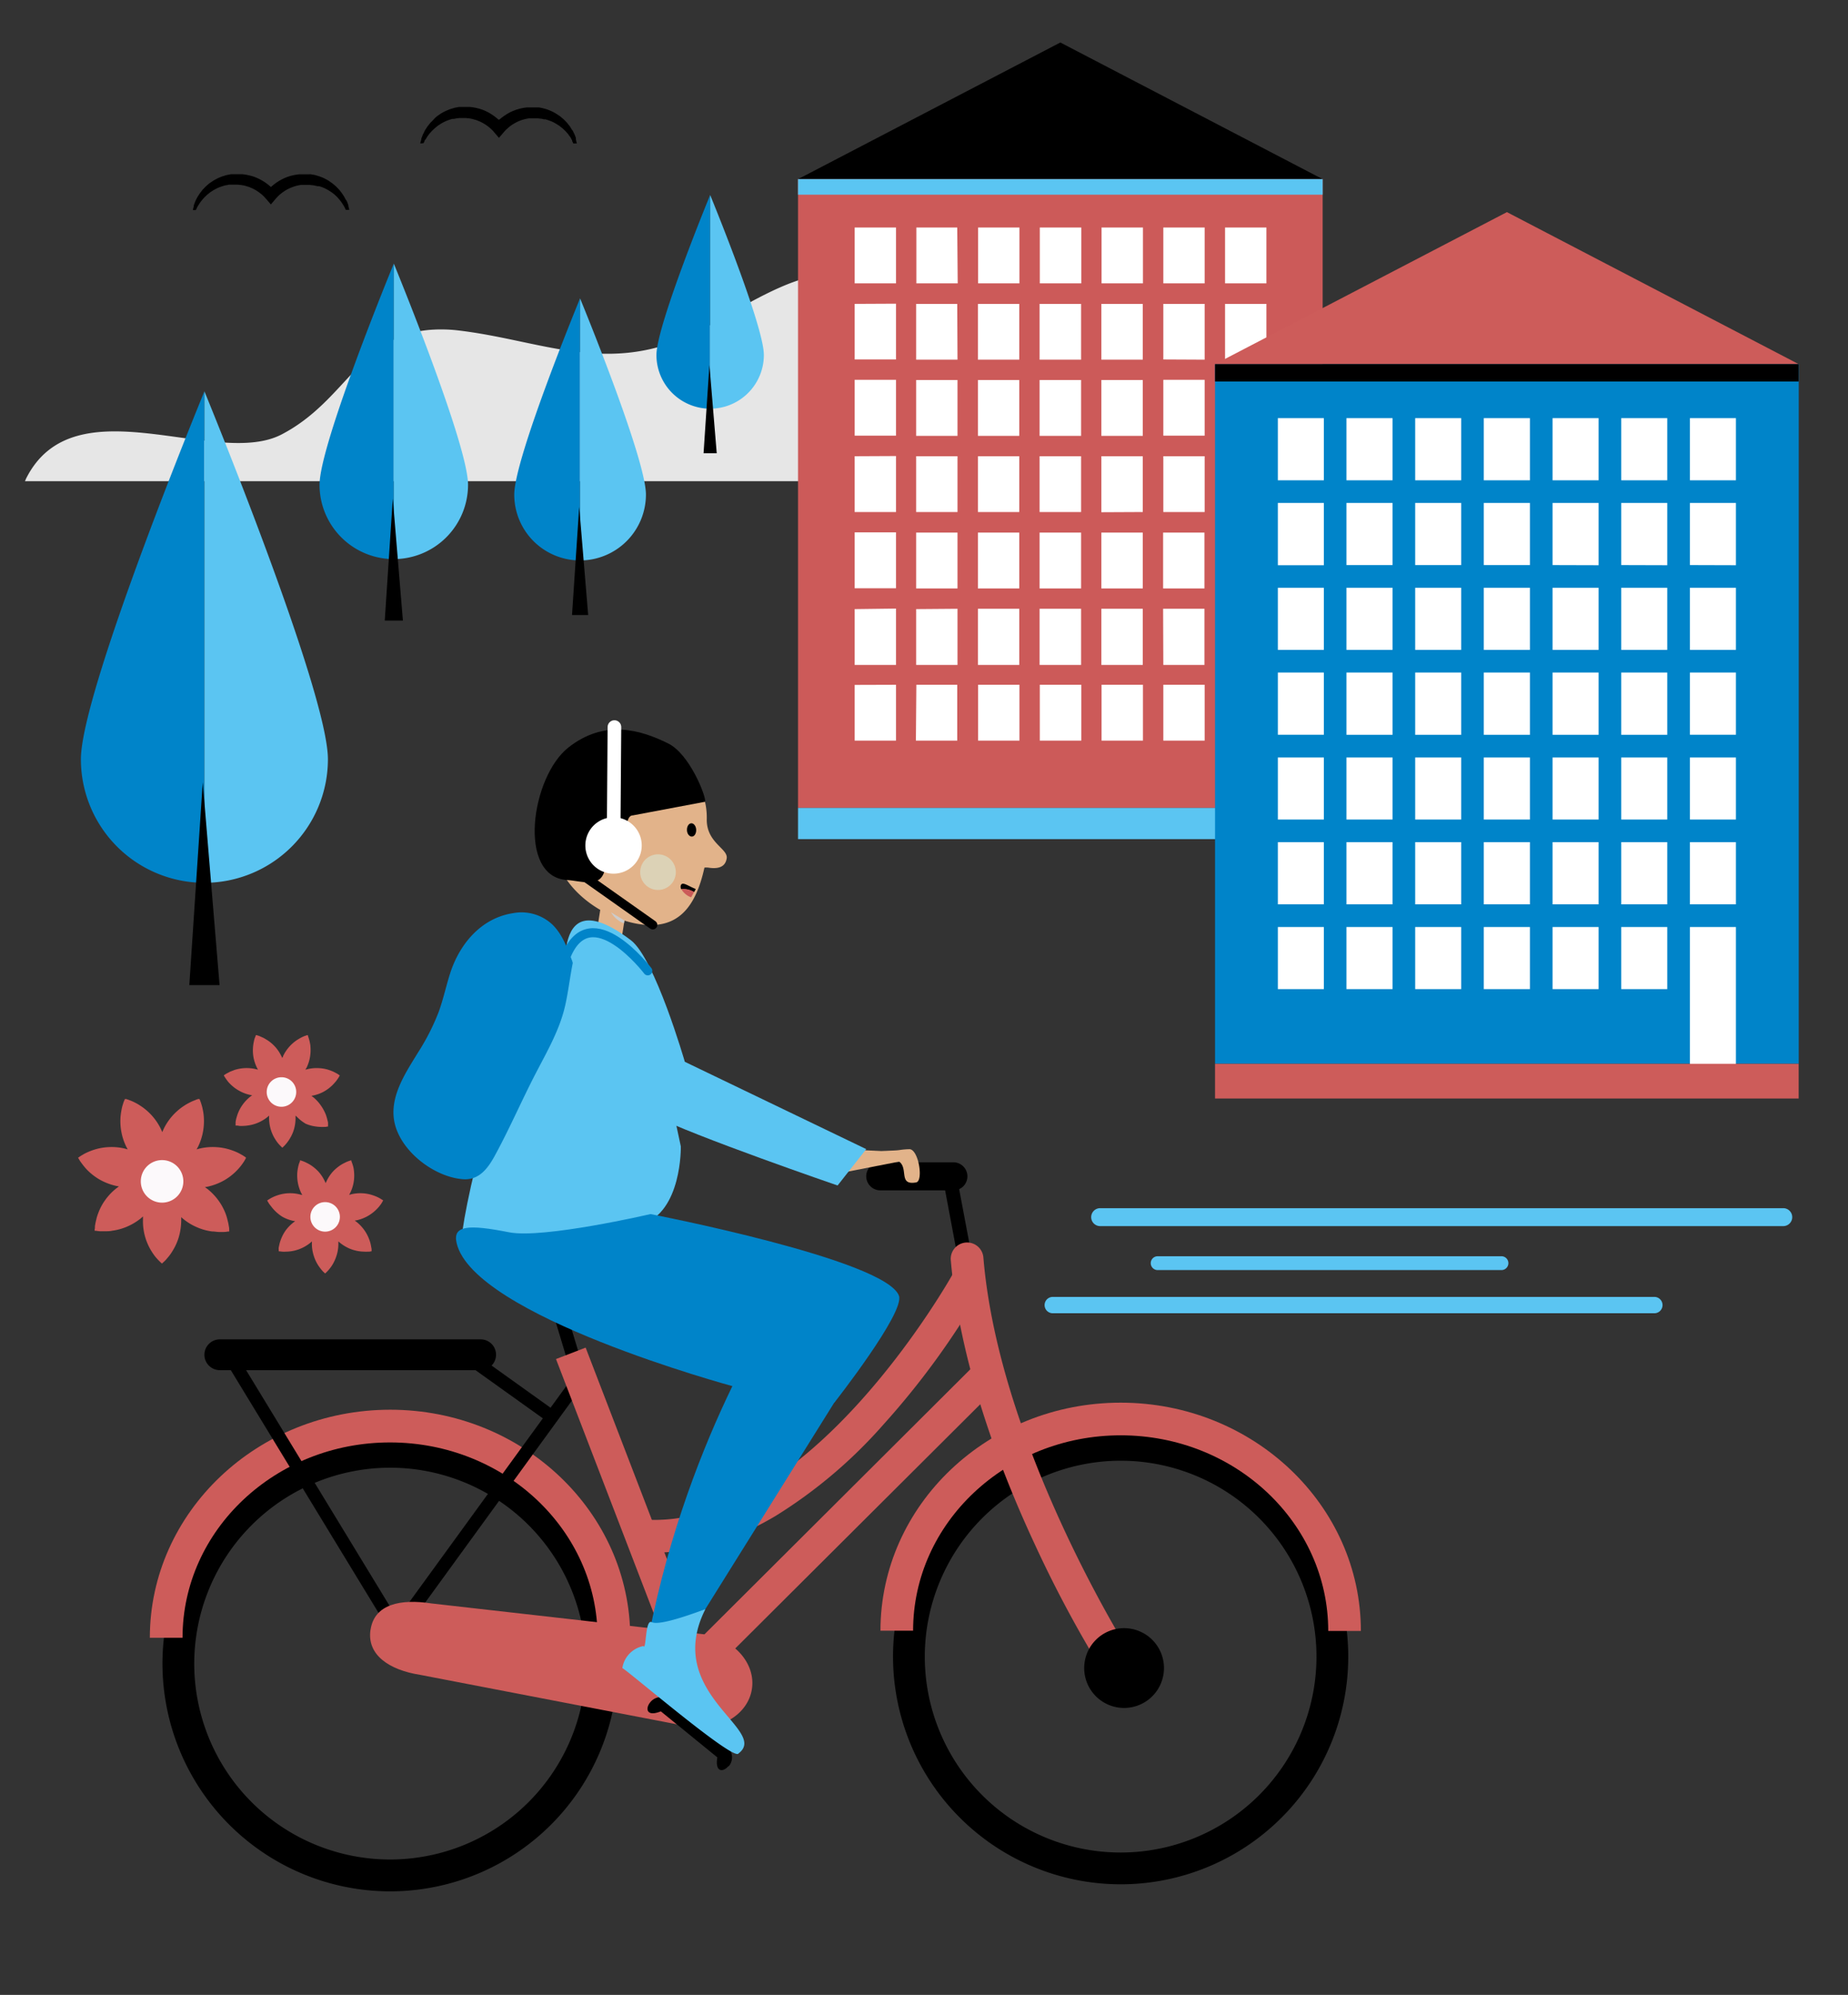 <?xml version="1.0" encoding="UTF-8"?> <svg xmlns="http://www.w3.org/2000/svg" viewBox="0 0 278 300"><rect x="0" y="0" width="278" height="300" fill="#333333" stroke="none"/><defs><style>.cls-1{isolation:isolate;}.cls-2{fill:#e6e6e6;}.cls-3{fill:#e2b38a;}.cls-4{fill:#cb5b59;}.cls-5{mix-blend-mode:multiply;}.cls-6{fill:#dcd2b6;}.cls-7{fill:#ccc;}.cls-8,.cls-9{fill:#fff;}.cls-9{stroke:#fff;stroke-width:2.05px;}.cls-15,.cls-16,.cls-9{stroke-linecap:round;stroke-miterlimit:10;}.cls-10{fill:#cd5c5a;}.cls-11,.cls-13{fill:#0084c9;}.cls-12{fill:#5bc5f2;}.cls-13,.cls-16,.cls-17{fill-rule:evenodd;}.cls-14{fill:#cc5a59;}.cls-15,.cls-16{fill:none;stroke-width:1.36px;}.cls-15{stroke:#000;}.cls-16{stroke:#0084c9;}.cls-18{fill:#fcf9fb;}</style></defs><title>kotka-asukkaat-278x300</title><g class="cls-1"><g id="Layer_1" data-name="Layer 1"><path class="cls-2" d="M185.48,47.57A18.13,18.13,0,0,0,176.92,45c-11.7-.66-22.42,4.41-34.09.48-17.29-5.83-19.05-6.59-35.58,3.17-14.8,8.71-25,2.52-38.69,1a22.43,22.43,0,0,0-3.34-.08c-11,.56-12.95,10.62-22.87,15.77s-31.24-7.86-38.46,6.7a1.55,1.55,0,0,1-.14.32H194.67C195.63,62.88,193.25,52.34,185.48,47.57Z"></path><path class="cls-3" d="M93.57,140.78l.69-4.4a1.92,1.92,0,0,0-3.8-.59l-.69,4.39"></path><path class="cls-3" d="M97,113.12c4.83.76,9.48,4,9.32,10.16,0,3.49,3.22,4.34,3,5.8s-1.51,1.59-2.75,1.4a2.49,2.49,0,0,0-.6,0c-1.35,6.12-4.11,9.38-9.83,8.49-6.34-1-13.9-6.7-12.73-14.14S90.67,112.13,97,113.12Z"></path><path d="M103.34,124.81c0,.55.34,1,.73,1s.67-.46.66-1-.33-1-.72-1S103.33,124.27,103.34,124.81Z"></path><path d="M104.09,134a3,3,0,0,0-1.6-.26.75.75,0,0,1-.06-.63c.24-.54,1,.07,2.08.52l.15.07c-.07.16-.17.31-.25.47A2.4,2.4,0,0,0,104.09,134Z"></path><path class="cls-4" d="M102.49,133.71a3,3,0,0,1,1.6.26,2.4,2.4,0,0,1,.32.17c-.14.26-.27.52-.43.78l-.07,0A2.79,2.79,0,0,1,102.49,133.71Z"></path><g class="cls-5"><path class="cls-6" d="M96.34,130.73a2.68,2.68,0,1,0,3.06-2.22A2.68,2.68,0,0,0,96.34,130.73Z"></path></g><g class="cls-5"><path class="cls-7" d="M93.86,138.85a3.71,3.71,0,0,1-1.93-1.64l2,1.21Z"></path></g><path d="M100.51,111.8c-4.21-2.08-9.58-3.65-15,.61-5.62,4.41-7.74,19.46-.22,19.93,2.2.13,4.88,1.26,5.64-1.33.52-1.78-1.36-3.12-.13-4.77.77-1,1.67.54,2.55.07,1.15-.61.58-3.69,1.86-3.69l10.87-2.05C106.25,119.83,103.77,113.4,100.51,111.8Z"></path><path class="cls-8" d="M96.45,128a4.24,4.24,0,1,1-3.27-5A4.24,4.24,0,0,1,96.45,128Z"></path><line class="cls-9" x1="92.43" y1="109.34" x2="92.32" y2="124.35"></line><path d="M29.45,31.6l.18-.36a.54.54,0,0,1,.05-.11l.06-.1.13-.21.13-.21.14-.2.15-.19.07-.1.08-.09.32-.36.35-.33.08-.08.1-.07.18-.15.19-.15.19-.12.2-.13a1.43,1.43,0,0,1,.21-.12l.41-.22a7.49,7.49,0,0,1,.86-.32l.22-.07a1.89,1.89,0,0,1,.23-.05c.15,0,.3-.07.45-.09l.42,0,.11,0h.83l.45.05a5.1,5.1,0,0,1,.88.19l.22.07.21.07.41.18a5,5,0,0,1,.78.44,7.38,7.38,0,0,1,.71.54c.22.2.42.42.62.64l.68.8.67-.8c.2-.22.4-.44.62-.64a6,6,0,0,1,.71-.54,5,5,0,0,1,.78-.44,6.06,6.06,0,0,1,.84-.32,6.26,6.26,0,0,1,.88-.2l.2,0h.24l.24,0h.68l.45.05c.15,0,.3.06.45.09a1,1,0,0,1,.23.05L48,28a5.58,5.58,0,0,1,.86.32l.42.22a1.06,1.06,0,0,1,.2.12l.19.12.2.13L50,29l.18.14.1.08.09.08.35.33.31.36.08.09.07.09.15.2.14.2.13.21.13.2.06.11.06.11.17.36h.52s0,0,0-.06L52.41,31l0-.13-.05-.13-.09-.25-.1-.25L52,30l-.13-.24-.06-.12-.07-.12-.3-.46-.34-.44-.09-.1-.09-.1-.2-.2-.19-.2-.21-.18-.22-.18-.1-.09-.12-.08-.46-.32a8,8,0,0,0-1-.51l-.27-.1a2.14,2.14,0,0,0-.27-.09c-.18-.05-.36-.12-.55-.16l-.56-.1a1.26,1.26,0,0,0-.28,0l-.29,0-.28,0h-.56l-.3,0a7.33,7.33,0,0,0-1.14.19l-.28.07-.27.09a4.33,4.33,0,0,0-.54.21,7.7,7.7,0,0,0-1,.53,8.07,8.07,0,0,0-.93.7l-.14.12L40.61,28a8.07,8.07,0,0,0-.93-.7,7.7,7.7,0,0,0-1-.53,6.09,6.09,0,0,0-1.09-.37,7.57,7.57,0,0,0-1.14-.2c-.19,0-.38,0-.57,0h-.33l-.25,0-.26,0h-.13l-.14,0-.59.11a4.41,4.41,0,0,0-.55.16l-.27.08-.27.11a8,8,0,0,0-1,.51l-.46.31-.12.08-.11.09-.21.18-.21.19-.2.2-.19.2-.1.09-.08.11-.34.44-.3.46-.07.12-.07.12-.12.24-.12.25-.1.25-.09.25-.05.13a.65.65,0,0,1,0,.13l-.13.52s0,0,0,.06Z"></path><path d="M63.71,21.53l.18-.36a1.17,1.17,0,0,1,0-.11L64,21l.13-.21.12-.21.14-.19.15-.2.07-.1L64.7,20l.32-.36.35-.32.09-.08.09-.08.19-.15.18-.14.2-.13.2-.13.2-.12.41-.21a7.06,7.06,0,0,1,.87-.33l.22-.07.22,0,.45-.08.42-.05h1l.45.05a5.58,5.58,0,0,1,.88.2,1.66,1.66,0,0,1,.21.06l.21.08.41.17a7.44,7.44,0,0,1,.78.44,5.39,5.39,0,0,1,.71.55,4.69,4.69,0,0,1,.62.64l.68.79.68-.79a4.69,4.69,0,0,1,.62-.64,5.29,5.29,0,0,1,.7-.55,7.44,7.44,0,0,1,.78-.44,6.59,6.59,0,0,1,.84-.32,6.92,6.92,0,0,1,.88-.19l.21,0h1.15l.46.05c.15,0,.29.06.44.09l.23,0,.22.07a9.07,9.07,0,0,1,.87.32l.41.22.2.12.2.13.2.12.18.15.19.15.09.07.09.08.35.33.32.36.08.09.07.1.14.2.15.19.12.21L86,21l.07.1a.37.37,0,0,0,0,.11l.18.37h.51v-.07l-.13-.52a.93.93,0,0,0,0-.13l0-.12-.09-.25-.1-.26-.12-.24-.12-.25-.07-.12L86,19.46,85.73,19l-.35-.43-.08-.11-.1-.1-.19-.2-.2-.2-.21-.18-.21-.18-.11-.09-.11-.08-.47-.31a6.37,6.37,0,0,0-1-.51l-.26-.11-.27-.09-.55-.15-.56-.11-.29,0-.28,0-.29,0h-.55l-.31,0a7.21,7.21,0,0,0-1.13.19l-.28.08-.28.08-.54.21a6.73,6.73,0,0,0-1,.54,7.71,7.71,0,0,0-.93.69L75,18l-.14-.12a7.61,7.61,0,0,0-.92-.69,6.73,6.73,0,0,0-1-.54,6.19,6.19,0,0,0-1.1-.37,7.21,7.21,0,0,0-1.13-.19l-.58,0h-.32l-.26,0-.26,0h-.12l-.15,0-.59.11-.55.16-.27.09-.26.11a6.78,6.78,0,0,0-1,.5l-.47.32-.11.08-.11.09-.21.18L65.2,18l-.19.2-.2.2-.09.1-.09.11-.34.43-.3.46-.07.12-.06.12-.12.25-.13.24-.09.25-.1.26-.05.12,0,.13-.14.52a.2.2,0,0,1,0,.07Z"></path><path d="M130.31,176.9a2.12,2.12,0,0,0,2.11,2.11h11a2.1,2.1,0,0,0,2.11-2.1h0a2.12,2.12,0,0,0-2.11-2.12h-11a2.11,2.11,0,0,0-2.11,2.11Z"></path><path d="M144.22,189.89c.18.92.78,1.57,1.35,1.46h0c.57-.11.9-.93.73-1.85l-2.19-11.61c-.17-.92-.78-1.57-1.35-1.47h0c-.57.11-.89.94-.72,1.86Z"></path><path d="M24.44,250.17a34.24,34.24,0,1,1,34.22,34.26A34.27,34.27,0,0,1,24.44,250.17Zm4.78,0a29.46,29.46,0,1,0,29.47-29.45A29.49,29.49,0,0,0,29.22,250.18Z"></path><path class="cls-10" d="M22.54,246.29h4.92c0-16.2,14-29.38,31.23-29.37s31.22,13.2,31.21,29.41h4.91C94.83,227.41,78.62,212,58.7,212S22.55,227.38,22.54,246.29Z"></path><polygon points="59.63 246.96 88.09 207.8 86.5 206.64 59.77 243.41 36.37 204.98 34.69 206 59.63 246.96"></polygon><rect x="83.98" y="192.36" width="1.97" height="17.05" transform="matrix(0.96, -0.29, 0.29, 0.96, -54.43, 33.13)"></rect><polygon class="cls-10" points="103.21 255.27 149.7 208.95 146.33 205.56 105.04 246.71 88.1 202.66 83.64 204.38 103.21 255.27"></polygon><path d="M134.34,249.11a34.24,34.24,0,1,1,34.23,34.26A34.27,34.27,0,0,1,134.34,249.11Zm4.78,0a29.46,29.46,0,1,0,29.48-29.44A29.49,29.49,0,0,0,139.12,249.11Z"></path><path class="cls-10" d="M132.45,245.23h4.91c0-16.21,14-29.38,31.24-29.38s31.21,13.21,31.21,29.42h4.91c0-18.92-16.19-34.32-36.12-34.33S132.46,226.31,132.45,245.23Z"></path><path class="cls-10" d="M168.58,253.48a2.45,2.45,0,0,0,2.07-3.79c-.21-.31-20.28-31.68-22.71-60.5a2.46,2.46,0,1,0-4.9.41c.74,8.69,3.54,23.19,12.71,42.82a181.19,181.19,0,0,0,10.77,19.94A2.44,2.44,0,0,0,168.58,253.48Z"></path><path class="cls-10" d="M98.41,233.49c6,0,12.1-1.85,18.27-5.52a72.15,72.15,0,0,0,16.17-13.69,119,119,0,0,0,14.79-20.34l-4.3-2.37h0c-.24.43-21.77,38.86-46.73,36.93l-.38,4.9C97,233.46,97.68,233.49,98.41,233.49Z"></path><path class="cls-10" d="M55.74,245.06c-.6,3.84,2.86,6.09,7.45,6.81l40.52,7.8c4.59.72,8.8-1.81,9.4-5.65h0c.6-3.84-2.64-7.53-7.23-8.25l-41-4.64c-4.59-.71-8.54.09-9.13,3.93Z"></path><path d="M30.75,203.73a2.32,2.32,0,0,0,2.32,2.32l39.23,0a2.32,2.32,0,0,0,2.32-2.31h0a2.31,2.31,0,0,0-2.31-2.32l-39.24,0a2.32,2.32,0,0,0-2.32,2.31Z"></path><rect x="75.6" y="200.49" width="1.97" height="15.89" transform="translate(-137.51 149.5) rotate(-54.43)"></rect><path d="M163.1,250.85a6,6,0,1,0,6-6A6,6,0,0,0,163.1,250.85Z"></path><path d="M109.62,265.63a2.09,2.09,0,0,0-.3-3l-8.51-6.92a2.09,2.09,0,0,0-3,.3h0c-.74.9-.6,2.23,1.6,1.35l8.5,6.92c-.39,2.35.94,2.22,1.67,1.31Z"></path><polygon class="cls-3" points="126.42 172.81 125.97 176.5 135.4 174.66 135.88 173.26 126.42 172.81"></polygon><path class="cls-11" d="M132,200.52l-31.41,50.3s-3.59-1.51-3.5-2c5.47-31.62,20.3-53.32,20.3-53.32Z"></path><path class="cls-12" d="M106.11,242c-1,.33-6.8,2.59-8.08,1.94-1-.48-.79,4.37-1.25,3.6a4,4,0,0,0-3.16,3.32c.59.17,16.83,14.13,17.48,12.83C115.79,260.15,99.72,254.69,106.11,242Z"></path><path class="cls-12" d="M94.9,141.39c3.63,2.75,8.12,18.29,8.12,18.29l27.29,13.13L126,178.28s-21.79-7.48-27.77-10.57c-5.26-2.73-13.8-10.36-13.07-16.25C85.47,148.78,82,131.64,94.9,141.39Z"></path><path class="cls-3" d="M136.81,172.82c1.37,0,2.15,4.8,1,5-2.5.44-1.33-1.72-2.28-2.88s-3.24-.86-3.39-1.55c-.09-.41,2.15-.29,3.16-.44A11.65,11.65,0,0,1,136.81,172.82Z"></path><path class="cls-12" d="M85.13,146.45c-9.91,5.89-16.27,40.11-15.58,39.71s18,.77,26.94-2c6.13-1.89,5.93-11.75,5.93-11.75l-5.26-24.57S87.74,144.91,85.13,146.45Z"></path><path class="cls-11" d="M68.69,186.93c2.51,11,41.48,21.52,41.48,21.52l15.34,2.49s10.66-13.57,9.72-16.08c-2-5.45-37.37-12.28-37.37-12.28s-16.14,3.75-21.27,2.74C70.46,184.11,68.07,184.27,68.69,186.93Z"></path><path class="cls-13" d="M86.17,144.78c-.43,2.13-.67,4.31-1.15,6.44-.81,3.6-2.69,6.85-4.38,10.1-2.08,4-3.86,8.13-6,12.1-1.1,2.08-2.45,4.14-5.06,3.91-4.29-.36-9.17-4.12-10.19-8.33-.94-3.92,1.58-7.59,3.52-10.76A34,34,0,0,0,66,152.16c.69-1.91,1.11-3.9,1.73-5.83,1.42-4.39,4.66-8.26,9.43-9a6.8,6.8,0,0,1,6,1.77c1.52,1.53,2.25,3.65,3,5.64l-.19-.17"></path><rect class="cls-14" x="120.05" y="26.94" width="78.92" height="94.57"></rect><path class="cls-8" d="M156.39,65.55v-8.4h6.24v8.4Zm6.24,3.06V77h-6.24V68.61Zm-9.3-3.06h-6.22v-8.4h6.22Zm0,3.06V77h-6.22V68.61Zm0,11.48v8.4h-6.22v-8.4Zm3.06,0h6.24v8.4h-6.24Zm9.29,0h6.23v8.4h-6.23Zm0-3.06V68.61h6.23V77Zm0-11.48v-8.4h6.23v8.4Zm0-11.46V45.7h6.23v8.39Zm-3.05,0h-6.24V45.7h6.24Zm-9.3,0h-6.22V45.7h6.22Zm-9.29,0h-6.22V45.7H144Zm0,3.06v8.4h-6.22v-8.4Zm0,11.46V77h-6.22V68.61Zm0,11.48v8.4h-6.22v-8.4Zm0,11.46V100h-6.22v-8.4Zm3.07,0h6.22V100h-6.22Zm9.28,0h6.24V100h-6.24Zm9.29,0h6.23V100h-6.23Zm9.29,0h6.22V100H175Zm0-3.06v-8.4h6.22v8.4ZM175,77V68.61h6.22V77Zm0-11.48v-8.4h6.22v8.4Zm0-11.46V45.7h6.22v8.39Zm0-11.45v-8.4h6.22v8.4Zm-3.06,0h-6.23v-8.4h6.23Zm-9.28,0h-6.24v-8.4h6.24Zm-9.3,0h-6.22v-8.4h6.22Zm-9.29,0h-6.22v-8.4H144Zm-9.28,0h-6.22v-8.4h6.22Zm0,3.06v8.39h-6.22V45.7Zm0,11.45v8.4h-6.22v-8.4Zm0,11.46V77h-6.22V68.61Zm0,11.48v8.4h-6.22v-8.4Zm0,11.46V100h-6.22v-8.4Zm0,11.46v8.4h-6.22V103Zm3.06,0H144v8.4h-6.22Zm9.29,0h6.22v8.4h-6.22Zm9.28,0h6.24v8.4h-6.24Zm9.29,0h6.23v8.4h-6.23Zm9.29,0h6.22v8.4H175Zm9.29,0h6.22v18.61h-6.22Zm0-3.06v-8.4h6.22V100Zm0-11.46v-8.4h6.22v8.4Zm0-11.46V68.61h6.22V77Zm0-11.48v-8.4h6.22v8.4Zm0-11.46V45.7h6.22v8.39Zm0-11.45v-8.4h6.22v8.4Z"></path><polygon points="120.05 26.94 159.51 6.39 198.97 26.94 120.05 26.94"></polygon><rect class="cls-12" x="120.05" y="121.5" width="78.92" height="4.69"></rect><rect class="cls-12" x="120.05" y="26.94" width="78.92" height="2.34"></rect><rect class="cls-11" x="182.78" y="54.76" width="87.81" height="105.21"></rect><path class="cls-8" d="M223.21,97.73V88.39h6.94v9.34Zm6.94,3.41v9.36h-6.94v-9.36Zm-10.34-3.41h-6.92V88.39h6.92Zm0,3.41v9.36h-6.92v-9.36Zm0,12.77v9.34h-6.92v-9.34Zm3.4,0h6.94v9.34h-6.94Zm10.35,0h6.92v9.34h-6.92Zm0-3.41v-9.36h6.92v9.36Zm0-12.77V88.39h6.92v9.34Zm0-12.75V75.64h6.92V85Zm-3.41,0h-6.94V75.64h6.94Zm-10.34,0h-6.92V75.64h6.92Zm-10.33,0h-6.93V75.64h6.93Zm0,3.41v9.34h-6.93V88.39Zm0,12.75v9.36h-6.93v-9.36Zm0,12.77v9.34h-6.93v-9.34Zm0,12.74V136h-6.93v-9.35Zm3.41,0h6.92V136h-6.92Zm10.32,0h6.94V136h-6.94Zm10.35,0h6.92V136h-6.92Zm10.33,0h6.92V136h-6.92Zm0-3.4v-9.34h6.92v9.34Zm0-12.75v-9.36h6.92v9.36Zm0-12.77V88.39h6.92v9.34Zm0-12.75V75.64h6.92V85Zm0-12.75V62.88h6.92v9.35Zm-3.41,0h-6.92V62.88h6.92Zm-10.33,0h-6.94V62.88h6.94Zm-10.34,0h-6.92V62.88h6.92Zm-10.33,0h-6.93V62.88h6.93Zm-10.33,0h-6.92V62.88h6.92Zm0,3.41V85h-6.92V75.64Zm0,12.75v9.34h-6.92V88.39Zm0,12.75v9.36h-6.92v-9.36Zm0,12.77v9.34h-6.92v-9.34Zm0,12.74V136h-6.92v-9.35Zm0,12.76v9.34h-6.92v-9.34Zm3.4,0h6.93v9.34h-6.93Zm10.34,0h6.92v9.34h-6.92Zm10.32,0h6.94v9.34h-6.94Zm10.35,0h6.92v9.34h-6.92Zm10.33,0h6.92v9.34h-6.92Zm10.33,0h6.92v20.7h-6.92Zm0-3.41v-9.35h6.92V136Zm0-12.75v-9.34h6.92v9.34Zm0-12.75v-9.36h6.92v9.36Zm0-12.77V88.39h6.92v9.34Zm0-12.75V75.64h6.92V85Zm0-12.75V62.88h6.92v9.35Z"></path><polygon class="cls-10" points="182.78 54.76 226.69 31.9 270.58 54.76 182.78 54.76"></polygon><rect class="cls-10" x="182.78" y="159.98" width="87.8" height="5.22"></rect><rect x="182.78" y="54.76" width="87.8" height="2.61"></rect><line class="cls-15" x1="87.21" y1="131.33" x2="98.2" y2="139.09"></line><path class="cls-16" d="M97.45,146s-8.55-11.22-12.26-2.27"></path><path class="cls-11" d="M30.75,58.85s-18.58,45.08-18.58,55.33a18.58,18.58,0,0,0,18.58,18.58Z"></path><path class="cls-12" d="M30.75,58.85s18.58,45.08,18.58,55.33a18.59,18.59,0,0,1-18.58,18.58Z"></path><polygon class="cls-17" points="28.48 148.15 33.03 148.15 30.5 117.65 28.48 148.15"></polygon><path class="cls-11" d="M59.24,39.64S48.07,66.74,48.07,72.91A11.17,11.17,0,0,0,59.24,84.08Z"></path><path class="cls-12" d="M59.24,39.64s11.17,27.1,11.17,33.27A11.18,11.18,0,0,1,59.24,84.08Z"></path><polygon class="cls-17" points="57.88 93.33 60.61 93.33 59.09 74.99 57.88 93.33"></polygon><path class="cls-11" d="M87.26,44.87s-9.9,24-9.9,29.51a9.9,9.9,0,0,0,9.9,9.9Z"></path><path class="cls-12" d="M87.26,44.87s9.91,24,9.91,29.51a9.91,9.91,0,0,1-9.91,9.9Z"></path><polygon class="cls-17" points="86.05 92.49 88.48 92.49 87.13 76.23 86.05 92.49"></polygon><path class="cls-11" d="M106.83,29.32s-8.08,19.61-8.08,24.06a8.08,8.08,0,0,0,8.08,8.08Z"></path><path class="cls-12" d="M106.83,29.32s8.08,19.61,8.08,24.06a8.08,8.08,0,0,1-8.08,8.08Z"></path><polygon class="cls-17" points="105.84 68.16 107.82 68.16 106.72 54.89 105.84 68.16"></polygon><path class="cls-12" d="M268.26,181.69H165.5a1.35,1.35,0,1,0,0,2.7H268.26a1.35,1.35,0,1,0,0-2.7"></path><path class="cls-12" d="M248.76,197.49h-90.5a1.23,1.23,0,0,1,0-2.45h90.5a1.23,1.23,0,1,1,0,2.45"></path><path class="cls-12" d="M225.87,191H174.15a1,1,0,0,1,0-2.08h51.72a1,1,0,1,1,0,2.08"></path><path class="cls-10" d="M37,174.08l-.13-.1c-.12-.07-.29-.2-.5-.31a7.13,7.13,0,0,0-.74-.39,9.24,9.24,0,0,0-.94-.36,8.32,8.32,0,0,0-2.24-.41,8.52,8.52,0,0,0-2.4.21l-.47.13.23-.43a8.8,8.8,0,0,0,.84-4.57,7.34,7.34,0,0,0-.15-1,5.9,5.9,0,0,0-.21-.81c-.06-.23-.15-.43-.19-.56l-.07-.15,0-.05H30l-.16,0c-.12,0-.33.1-.55.19a6,6,0,0,0-.76.34,7.36,7.36,0,0,0-.88.51,8.68,8.68,0,0,0-1.71,1.48,8.56,8.56,0,0,0-1.33,2l-.2.45-.2-.45a8.56,8.56,0,0,0-1.33-2,8.68,8.68,0,0,0-1.71-1.48,8.14,8.14,0,0,0-.87-.51,6.79,6.79,0,0,0-.77-.34c-.22-.09-.42-.15-.55-.19l-.16,0h-.06a.1.1,0,0,1,0,.05s0,.09-.06.15a4.8,4.8,0,0,0-.2.56,5.9,5.9,0,0,0-.21.81q-.09.46-.15,1a8.8,8.8,0,0,0,.84,4.57l.23.43-.47-.13a8.52,8.52,0,0,0-2.4-.21,8.4,8.4,0,0,0-2.24.41,8.22,8.22,0,0,0-.93.36,6.44,6.44,0,0,0-.75.39,5.6,5.6,0,0,0-.49.31l-.14.1-.05,0,0,0a1.15,1.15,0,0,0,.08.15c.07.11.17.31.31.5s.31.43.51.67a7.51,7.51,0,0,0,.68.74,8.82,8.82,0,0,0,1.83,1.34,9.31,9.31,0,0,0,2.26.85l.48.09-.39.29a8.64,8.64,0,0,0-1.67,1.75,8.23,8.23,0,0,0-1.06,2,6.58,6.58,0,0,0-.3,1c-.08.3-.13.58-.17.82s0,.45-.06.58a1.16,1.16,0,0,0,0,.17v.06h.06l.16,0a5.11,5.11,0,0,0,.58.07q.38,0,.84,0c.31,0,.65,0,1-.08a8.41,8.41,0,0,0,2.2-.6,8.91,8.91,0,0,0,2.07-1.23l.36-.32c0,.16,0,.33,0,.49A8.52,8.52,0,0,0,22.69,188c.19.31.37.59.56.84s.38.46.55.64.32.31.41.41l.13.11,0,0,.05,0,.12-.11c.09-.1.26-.23.42-.41s.35-.4.54-.64a8.17,8.17,0,0,0,.56-.84,8.33,8.33,0,0,0,.9-2.08,9.13,9.13,0,0,0,.33-2.39c0-.16,0-.33,0-.49.12.11.24.22.37.32a8.51,8.51,0,0,0,2.07,1.23,8.34,8.34,0,0,0,2.19.6c.35,0,.69.07,1,.08s.6,0,.84,0a4.83,4.83,0,0,0,.58-.07l.17,0h0v-.06a1.16,1.16,0,0,0,0-.17c0-.13,0-.34-.06-.58a6.34,6.34,0,0,0-.17-.82,8,8,0,0,0-.29-1,8.64,8.64,0,0,0-1.07-2,8.87,8.87,0,0,0-1.66-1.75l-.4-.29.48-.09a9,9,0,0,0,2.26-.85,8.56,8.56,0,0,0,1.83-1.34,9.2,9.2,0,0,0,.69-.74,7.21,7.21,0,0,0,.5-.67c.14-.19.24-.39.31-.5a1.15,1.15,0,0,0,.08-.15l0,0Z"></path><path class="cls-18" d="M27.58,177.66a3.2,3.2,0,1,1-3.2-3.2A3.2,3.2,0,0,1,27.58,177.66Z"></path><path class="cls-10" d="M51.1,161.72l-.1-.07c-.08-.05-.19-.14-.34-.22l-.52-.27c-.19-.08-.41-.17-.65-.25a5.69,5.69,0,0,0-1.54-.28,5.84,5.84,0,0,0-1.66.15l-.33.08c0-.09.11-.19.16-.3a6,6,0,0,0,.51-1.58,6.06,6.06,0,0,0,.07-1.58c0-.24-.06-.47-.1-.68s-.1-.4-.15-.57-.1-.29-.13-.38l0-.1,0,0h0l-.11,0-.38.13a4.68,4.68,0,0,0-.53.24c-.19.1-.39.22-.6.35a6,6,0,0,0-2.11,2.42c0,.1-.09.21-.14.31,0-.1-.08-.21-.13-.31a6,6,0,0,0-.93-1.39,5.93,5.93,0,0,0-1.18-1c-.21-.13-.41-.25-.6-.35L39,155.8l-.39-.13-.11,0h0v0a.46.46,0,0,0-.05.1c0,.09-.09.23-.14.38s-.1.36-.14.57a6.52,6.52,0,0,0-.1.68,6,6,0,0,0,.06,1.58,6,6,0,0,0,.52,1.58,2.11,2.11,0,0,0,.16.3l-.33-.08a6,6,0,0,0-3.21.13l-.65.25-.51.27c-.15.08-.27.17-.35.22l-.09.07,0,0,0,0,.05.1a3.63,3.63,0,0,0,.22.34c.09.14.21.3.34.47s.3.34.48.51a5.83,5.83,0,0,0,1.27.92,5.65,5.65,0,0,0,1.56.59l.34.07a2.83,2.83,0,0,0-.28.2,6,6,0,0,0-1.15,1.21,5.79,5.79,0,0,0-.74,1.38c-.08.23-.15.46-.21.67a5.12,5.12,0,0,0-.11.57c0,.16,0,.31,0,.4a.57.57,0,0,0,0,.12v0h.15c.1,0,.24,0,.41.05a5.06,5.06,0,0,0,.58,0,5.86,5.86,0,0,0,.69-.06,5.94,5.94,0,0,0,1.52-.41,6.14,6.14,0,0,0,1.43-.85l.26-.23c0,.12,0,.23,0,.34a6,6,0,0,0,.85,3.1c.13.21.26.41.39.58s.26.32.38.44.22.22.29.29l.08.07,0,0,0,0,.09-.07c.06-.07.18-.17.29-.29s.24-.27.37-.44a5.32,5.32,0,0,0,.39-.58,5.71,5.71,0,0,0,.63-1.44,6.1,6.1,0,0,0,.22-1.66c0-.11,0-.22,0-.34l.25.23A6.2,6.2,0,0,0,46,169a5.83,5.83,0,0,0,1.52.41,5.68,5.68,0,0,0,.69.06,5.15,5.15,0,0,0,.58,0c.17,0,.31,0,.41-.05h.15v0s0-.07,0-.12,0-.24,0-.4-.07-.36-.12-.57-.12-.44-.2-.67a6.61,6.61,0,0,0-.74-1.38A6,6,0,0,0,47.12,165l-.27-.2.34-.07a5.65,5.65,0,0,0,1.56-.59A6.09,6.09,0,0,0,50,163.2c.17-.17.33-.35.47-.51s.25-.33.35-.47a3.22,3.22,0,0,0,.21-.34.64.64,0,0,0,.06-.1.11.11,0,0,1,0,0Z"></path><path class="cls-18" d="M44.56,164.19A2.22,2.22,0,1,1,42.34,162,2.21,2.21,0,0,1,44.56,164.19Z"></path><path class="cls-10" d="M57.66,180.54l-.09-.07-.34-.21a5,5,0,0,0-.52-.27,6.82,6.82,0,0,0-.65-.25,5.91,5.91,0,0,0-3.21-.14l-.32.09.15-.3a5.7,5.7,0,0,0,.52-1.59,6,6,0,0,0,.06-1.57,4.77,4.77,0,0,0-.1-.69A5.07,5.07,0,0,0,53,175c-.05-.16-.11-.3-.14-.38a.43.43,0,0,0,0-.11l0,0h0l-.11,0-.38.13a4.68,4.68,0,0,0-.53.24,5.41,5.41,0,0,0-.61.34,6.27,6.27,0,0,0-1.18,1,6,6,0,0,0-.92,1.4,2.92,2.92,0,0,0-.14.31,2.92,2.92,0,0,0-.14-.31,6,6,0,0,0-.92-1.4,6.27,6.27,0,0,0-1.18-1,5.41,5.41,0,0,0-.61-.34,4.68,4.68,0,0,0-.53-.24l-.38-.13-.11,0h0l0,0a.43.43,0,0,0,0,.11c0,.08-.09.22-.14.38a5.07,5.07,0,0,0-.14.56,6.65,6.65,0,0,0-.11.69,6.11,6.11,0,0,0,.58,3.16l.16.3L45,179.6a5.9,5.9,0,0,0-3.21.14,6.82,6.82,0,0,0-.65.25c-.19.09-.37.18-.52.27l-.34.21-.09.07,0,0,0,0a.64.64,0,0,0,.06.1l.21.35c.1.14.22.3.35.46A6.21,6.21,0,0,0,42.51,183a6,6,0,0,0,1.56.59l.33.06-.27.2A6.26,6.26,0,0,0,43,185a6,6,0,0,0-.74,1.39,5,5,0,0,0-.21.66c-.05.21-.09.41-.12.57s0,.31,0,.41v.15h0l.11,0,.4.05a5.41,5.41,0,0,0,.58,0,5.91,5.91,0,0,0,.7-.05,5.76,5.76,0,0,0,1.51-.41,6,6,0,0,0,1.44-.86l.25-.22c0,.11,0,.23,0,.34a5.67,5.67,0,0,0,.23,1.65,5.93,5.93,0,0,0,.62,1.45q.19.31.39.57c.13.17.26.33.37.45s.23.22.29.28a.57.57,0,0,0,.09.08l0,0,0,0,.09-.08.28-.28a4.69,4.69,0,0,0,.38-.45q.2-.25.39-.57a6.34,6.34,0,0,0,.62-1.45,5.67,5.67,0,0,0,.23-1.65c0-.11,0-.23,0-.34l.26.22a6.18,6.18,0,0,0,1.43.86,5.94,5.94,0,0,0,2.21.46,5.31,5.31,0,0,0,.58,0c.17,0,.32,0,.41-.05l.11,0h0V188c0-.1,0-.24-.05-.41a5.6,5.6,0,0,0-.11-.57,5,5,0,0,0-.21-.66,6,6,0,0,0-.74-1.39,6.26,6.26,0,0,0-1.15-1.21l-.27-.2.33-.06a6,6,0,0,0,1.56-.59,6.21,6.21,0,0,0,1.75-1.44c.13-.16.25-.32.35-.46l.21-.35s0-.08.06-.1v0Z"></path><path class="cls-18" d="M51.13,183a2.22,2.22,0,1,1-2.22-2.22A2.22,2.22,0,0,1,51.13,183Z"></path></g></g></svg> 